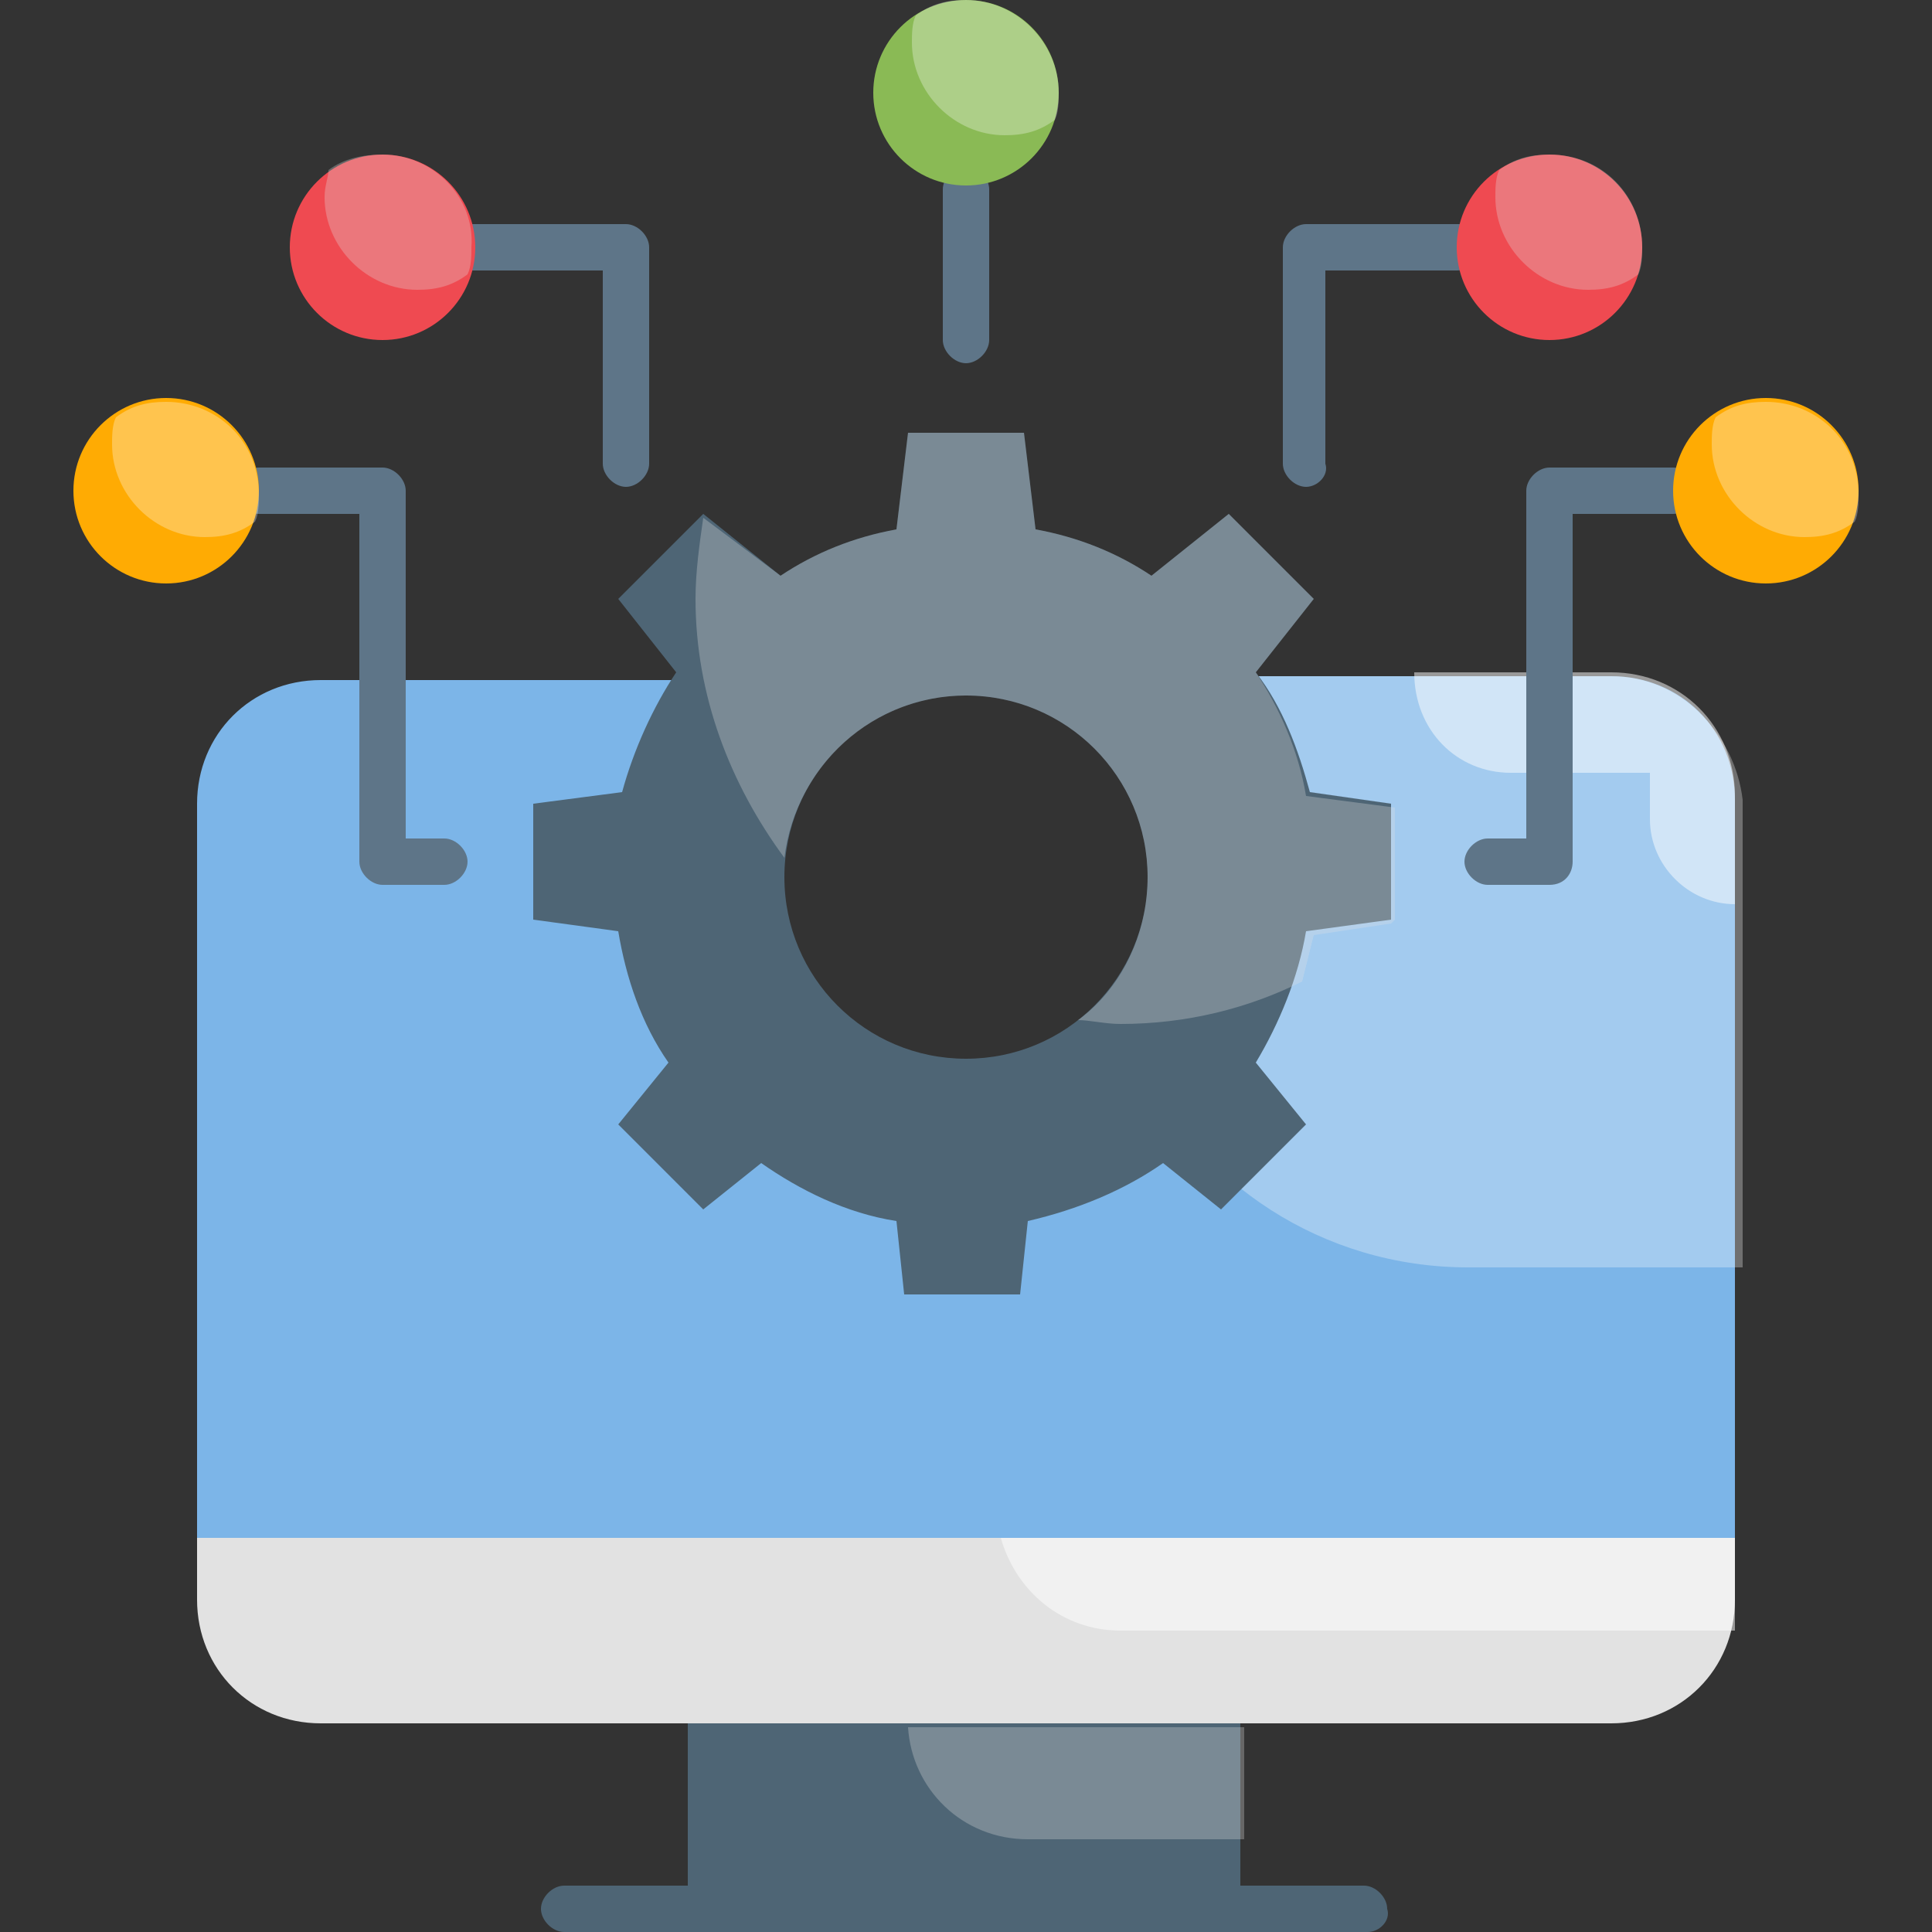 <?xml version="1.0" encoding="utf-8"?>
<!-- Generator: Adobe Illustrator 26.5.0, SVG Export Plug-In . SVG Version: 6.00 Build 0)  -->
<svg version="1.1" id="Layer_1" xmlns="http://www.w3.org/2000/svg" xmlns:xlink="http://www.w3.org/1999/xlink" x="0px" y="0px"
	 width="50px" height="50px" viewBox="0 0 50 50" style="enable-background:new 0 0 50 50;" xml:space="preserve">
<rect x="0" y="0" width="50" height="50" fill="#333333" stroke="none"/>
<style type="text/css">
	.st0{fill:#7CB5E8;}
	.st1{opacity:0.3;}
	.st2{fill:#FFFFFF;}
	.st3{opacity:0.5;}
	.st4{fill:#E2E2E2;}
	.st5{fill:#4E6575;}
	.st6{fill:#5E7588;}
	.st7{fill:#FFAB03;}
	.st8{fill:#EF4A51;}
	.st9{fill:#8ABA55;}
</style>
<g>
	<g>
		<path class="st0" d="M29.2,17.5c1.7,1.4,2.7,3.6,2.4,6c-0.4,3-2.8,5.4-5.8,5.7c-4,0.4-7.4-2.7-7.4-6.5c0-2.1,0.9-3.9,2.4-5.1H8.3
			c-1.8,0-3.2,1.4-3.2,3.2v19.1h39.8V20.7c0-1.8-1.4-3.2-3.2-3.2L29.2,17.5L29.2,17.5z"/>
	</g>
	<g class="st1">
		<path class="st2" d="M41.7,17.5H29.2c1.7,1.4,2.7,3.6,2.4,6c-0.2,1.6-1,3-2.1,4c1.5,3.1,4.7,5.3,8.5,5.3h7.1V20.7
			C44.9,19,43.5,17.5,41.7,17.5L41.7,17.5z"/>
	</g>
	<g class="st3">
		<path class="st2" d="M39.1,20h3.6v1.2c0,1.2,1,2.2,2.2,2.2v-2.8c0-1.8-1.4-3.2-3.2-3.2h-5.1C36.6,18.9,37.7,20,39.1,20z"/>
	</g>
	<g>
		<path class="st4" d="M41.7,44.6H8.3c-1.8,0-3.2-1.4-3.2-3.2v-1.6h39.8v1.6C44.9,43.2,43.5,44.6,41.7,44.6z"/>
	</g>
	<g class="st3">
		<path class="st2" d="M29,42.2h15.9v-2.4h-19C26.3,41.2,27.5,42.2,29,42.2z"/>
	</g>
	<g>
		<path class="st5" d="M33.9,20.5c-0.3-1.1-0.7-2.2-1.4-3.1l1.5-1.9l-2.2-2.2l-2,1.6c-0.9-0.6-1.9-1-3-1.2l-0.3-2.5h-3l-0.3,2.5
			c-1.1,0.2-2.1,0.6-3,1.2l-2-1.6L16,15.5l1.5,1.9c-0.6,0.9-1.1,2-1.4,3.1l-2.3,0.3v3l2.2,0.3c0.2,1.2,0.6,2.4,1.3,3.4L16,29.1
			l2.2,2.2l1.5-1.2c1,0.7,2.2,1.3,3.5,1.5l0.2,1.9h3l0.2-1.9c1.3-0.3,2.5-0.8,3.5-1.5l1.5,1.2l2.2-2.2l-1.3-1.6
			c0.6-1,1.1-2.2,1.3-3.4l2.2-0.3v-3L33.9,20.5z M25,27.4c-2.6,0-4.7-2.1-4.7-4.7s2.1-4.7,4.7-4.7s4.7,2.1,4.7,4.7
			S27.6,27.4,25,27.4z"/>
	</g>
	<g>
		<path class="st5" d="M17.8,44.6h14.3v4.8H17.8V44.6z"/>
	</g>
	<g class="st1">
		<path class="st4" d="M26.6,47.6h5.6v-2.9h-8.7C23.6,46.3,24.9,47.6,26.6,47.6z"/>
	</g>
	<g class="st1">
		<path class="st4" d="M32.5,17.4l1.5-1.9l-2.2-2.2l-2,1.6c-0.9-0.6-1.9-1-3-1.2l-0.3-2.5h-3l-0.3,2.5c-1.1,0.2-2.1,0.6-3,1.2
			l-2-1.5c-0.1,0.7-0.2,1.4-0.2,2.1c0,2.5,0.9,4.8,2.3,6.7c0.3-2.4,2.3-4.2,4.7-4.2c2.6,0,4.7,2.1,4.7,4.7c0,1.5-0.7,2.9-1.8,3.7
			c0.3,0,0.7,0.1,1.1,0.1c1.7,0,3.3-0.4,4.7-1.1c0.1-0.4,0.2-0.8,0.3-1.2l2-0.3c0,0,0.1-0.1,0.1-0.1v-2.9l-2.3-0.3
			C33.6,19.4,33.1,18.3,32.5,17.4L32.5,17.4z"/>
	</g>
	<g>
		<path class="st5" d="M35.4,50H14.6c-0.3,0-0.6-0.3-0.6-0.6s0.3-0.6,0.6-0.6h20.7c0.3,0,0.6,0.3,0.6,0.6C36,49.7,35.7,50,35.4,50z"
			/>
	</g>
	<g>
		<path class="st6" d="M25,9.4c-0.3,0-0.6-0.3-0.6-0.6V4.9c0-0.3,0.3-0.6,0.6-0.6s0.6,0.3,0.6,0.6v3.9C25.6,9.1,25.3,9.4,25,9.4z"/>
	</g>
	<g>
		<path class="st6" d="M33.8,12.6c-0.3,0-0.6-0.3-0.6-0.6V6.4c0-0.3,0.3-0.6,0.6-0.6h4c0.3,0,0.6,0.3,0.6,0.6S38.1,7,37.7,7h-3.4v5
			C34.4,12.3,34.1,12.6,33.8,12.6z"/>
	</g>
	<g>
		<path class="st6" d="M40.1,22.9h-1.6c-0.3,0-0.6-0.3-0.6-0.6s0.3-0.6,0.6-0.6h1v-9c0-0.3,0.3-0.6,0.6-0.6h3.2
			c0.3,0,0.6,0.3,0.6,0.6s-0.3,0.6-0.6,0.6h-2.6v9C40.7,22.6,40.5,22.9,40.1,22.9z"/>
	</g>
	<g>
		<path class="st6" d="M16.2,12.6c-0.3,0-0.6-0.3-0.6-0.6V7h-3.4c-0.3,0-0.6-0.3-0.6-0.6s0.3-0.6,0.6-0.6h4c0.3,0,0.6,0.3,0.6,0.6
			V12C16.8,12.3,16.5,12.6,16.2,12.6z"/>
	</g>
	<g>
		<path class="st6" d="M11.5,22.9H9.9c-0.3,0-0.6-0.3-0.6-0.6v-9H6.7c-0.3,0-0.6-0.3-0.6-0.6s0.3-0.6,0.6-0.6h3.2
			c0.3,0,0.6,0.3,0.6,0.6v9h1c0.3,0,0.6,0.3,0.6,0.6S11.8,22.9,11.5,22.9z"/>
	</g>
	<g>
		<circle class="st7" cx="45.7" cy="12.7" r="2.4"/>
	</g>
	<g>
		<circle class="st8" cx="40.1" cy="6.4" r="2.4"/>
	</g>
	<g>
		<circle class="st7" cx="4.3" cy="12.7" r="2.4"/>
	</g>
	<g>
		<circle class="st8" cx="9.9" cy="6.4" r="2.4"/>
	</g>
	<g>
		<circle class="st9" cx="25" cy="2.4" r="2.4"/>
	</g>
	<g class="st1">
		<path class="st2" d="M45.7,10.4c-0.5,0-0.9,0.1-1.3,0.4c-0.1,0.2-0.1,0.5-0.1,0.7c0,1.3,1.1,2.4,2.4,2.4c0.5,0,0.9-0.1,1.3-0.4
			c0.1-0.2,0.1-0.5,0.1-0.7C48.1,11.4,47,10.4,45.7,10.4z"/>
	</g>
	<g class="st1">
		<path class="st4" d="M40.1,4c-0.5,0-0.9,0.1-1.3,0.4c-0.1,0.2-0.1,0.5-0.1,0.7c0,1.3,1.1,2.4,2.4,2.4c0.5,0,0.9-0.1,1.3-0.4
			c0.1-0.2,0.1-0.5,0.1-0.7C42.5,5.1,41.5,4,40.1,4z"/>
	</g>
	<g class="st1">
		<path class="st2" d="M4.3,10.4c-0.5,0-0.9,0.1-1.3,0.4c-0.1,0.2-0.1,0.5-0.1,0.7c0,1.3,1.1,2.4,2.4,2.4c0.5,0,0.9-0.1,1.3-0.4
			c0.1-0.2,0.1-0.5,0.1-0.7C6.7,11.4,5.6,10.4,4.3,10.4z"/>
	</g>
	<g class="st1">
		<path class="st4" d="M9.9,4C9.4,4,8.9,4.1,8.5,4.4C8.5,4.6,8.4,4.8,8.4,5.1c0,1.3,1.1,2.4,2.4,2.4c0.5,0,0.9-0.1,1.3-0.4
			c0.1-0.2,0.1-0.5,0.1-0.7C12.3,5.1,11.2,4,9.9,4z"/>
	</g>
	<g class="st1">
		<path class="st2" d="M25,0c-0.5,0-0.9,0.1-1.3,0.4c-0.1,0.2-0.1,0.5-0.1,0.7c0,1.3,1.1,2.4,2.4,2.4c0.5,0,0.9-0.1,1.3-0.4
			c0.1-0.2,0.1-0.5,0.1-0.7C27.4,1.1,26.3,0,25,0L25,0z"/>
	</g>
</g>
</svg>
